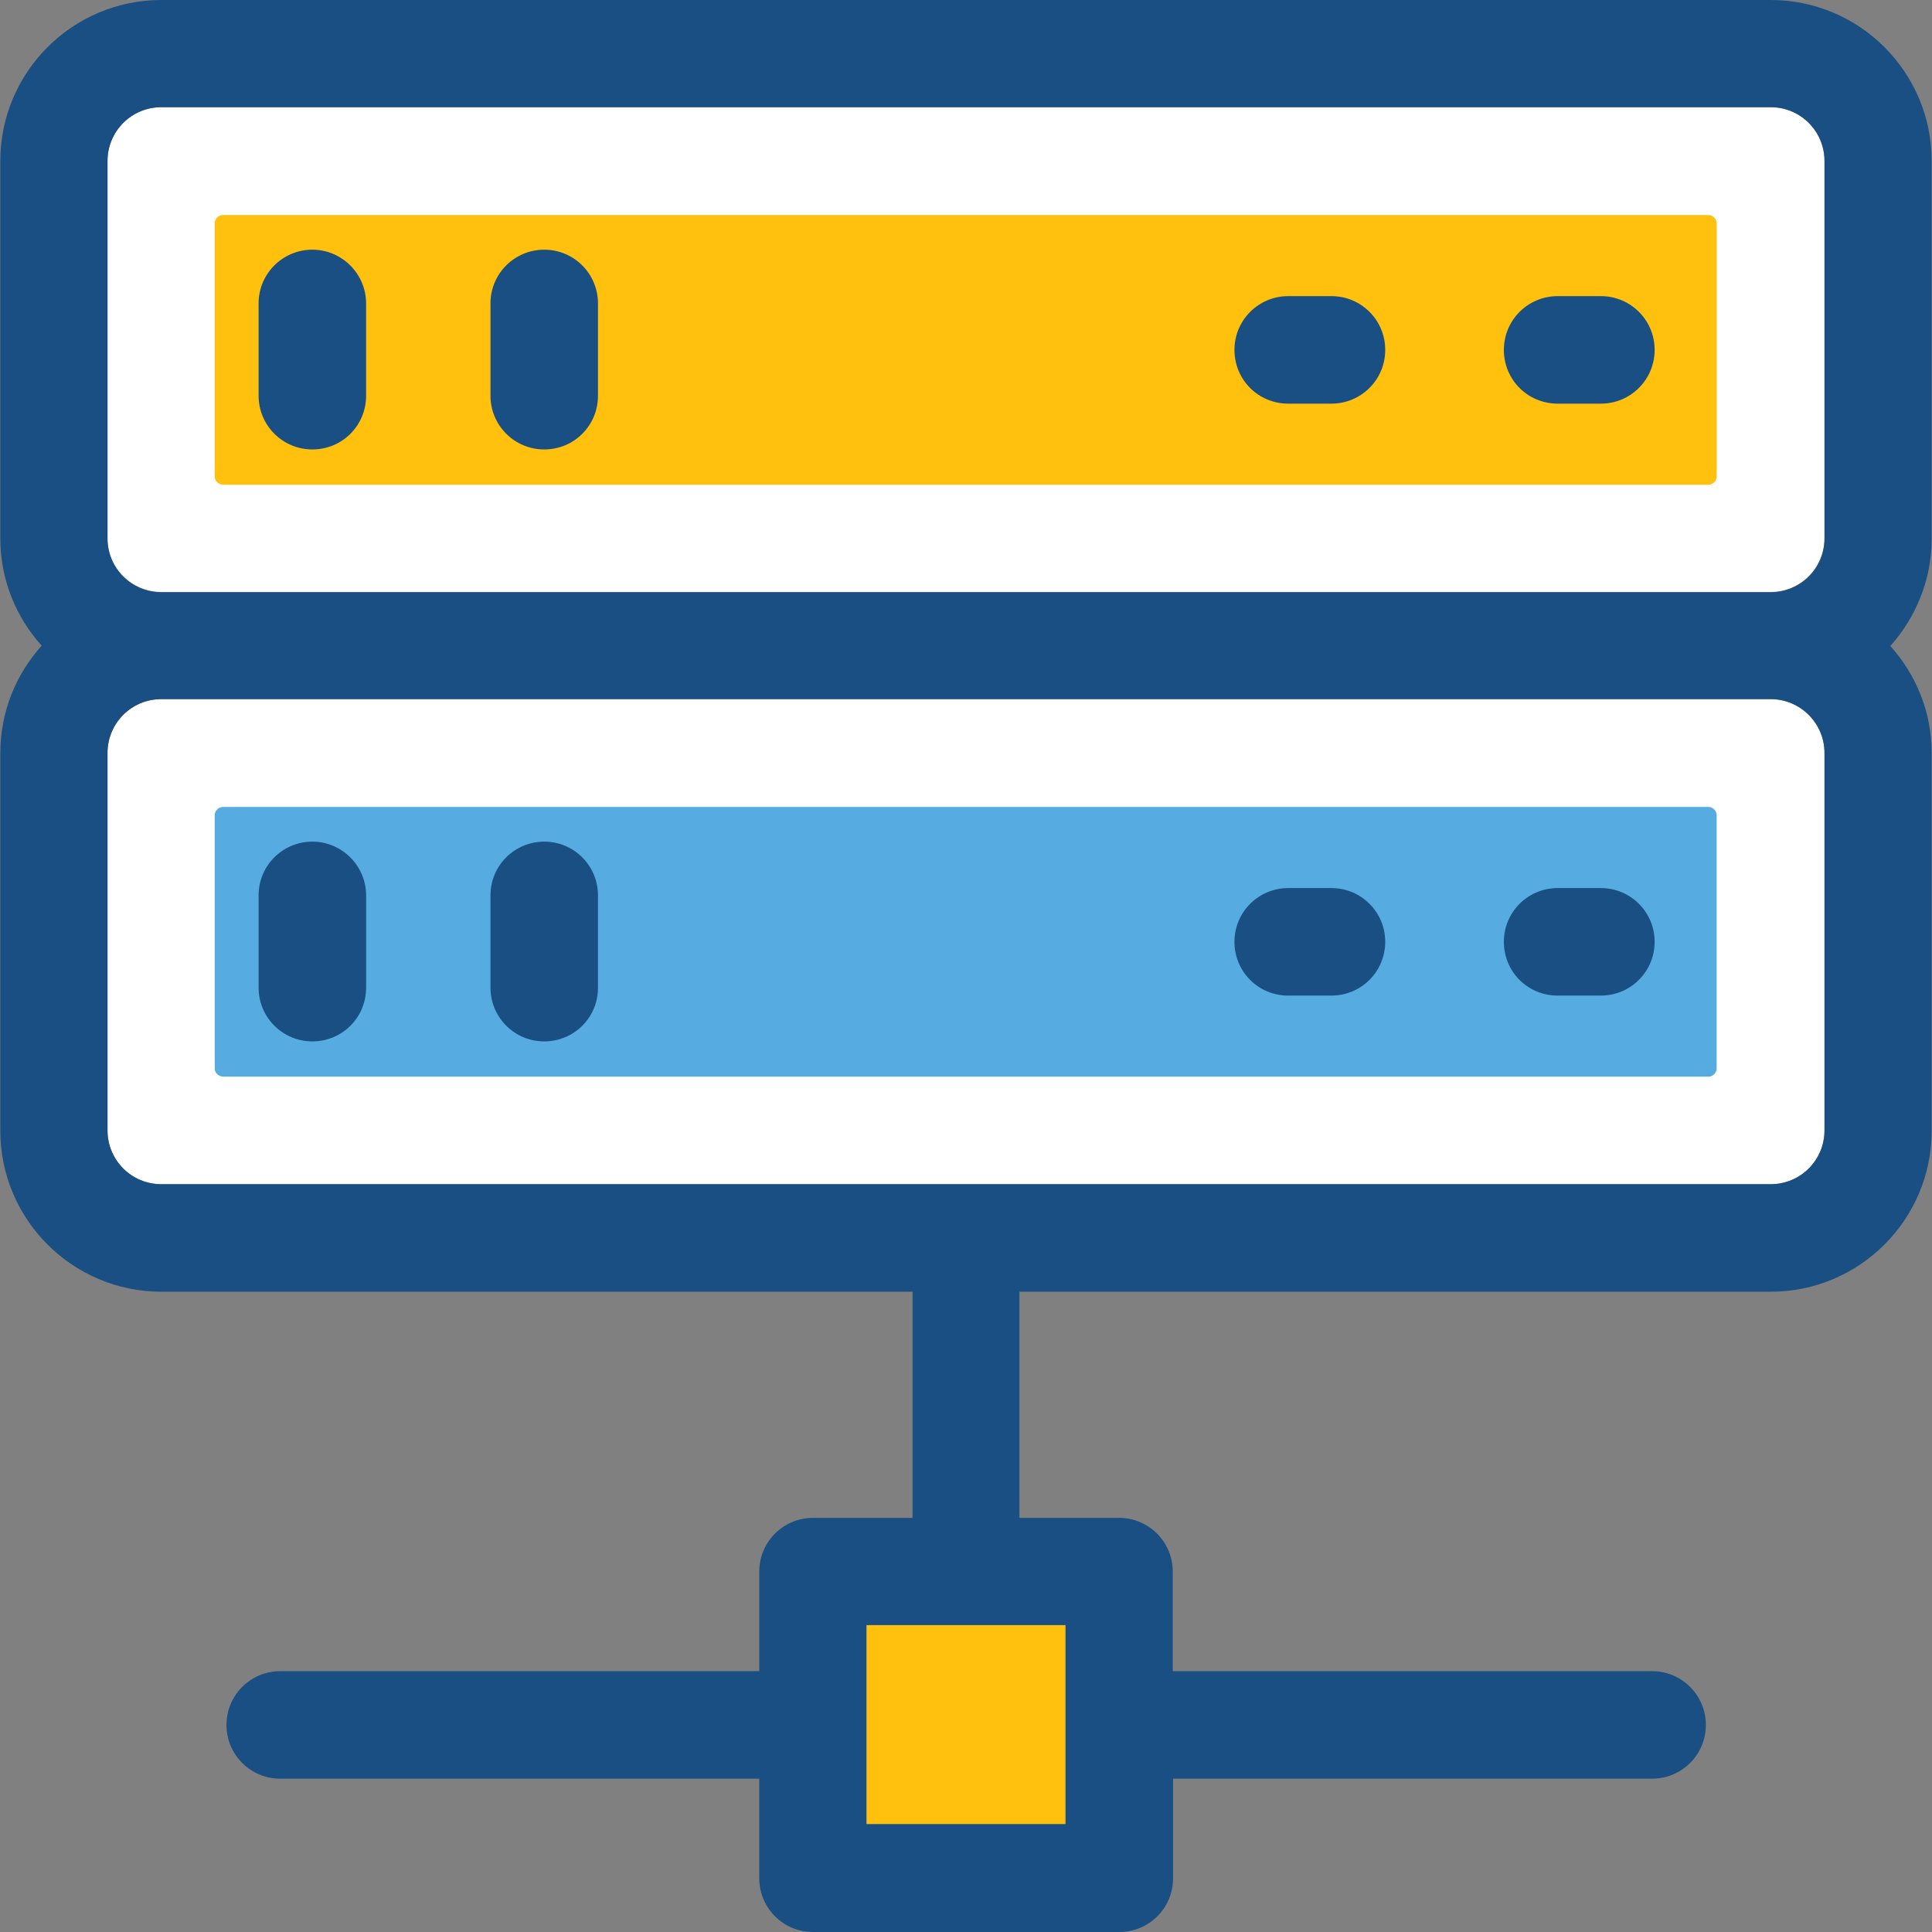 <?xml version="1.0" encoding="iso-8859-1"?>
<!-- Generator: Adobe Illustrator 19.0.0, SVG Export Plug-In . SVG Version: 6.00 Build 0)  -->
<svg version="1.1" id="Layer_1" xmlns="http://www.w3.org/2000/svg" xmlns:xlink="http://www.w3.org/1999/xlink" x="0px" y="0px"
	 viewBox="0 0 392.663 392.663" style="enable-background:new 0 0 392.663 392.663;" xml:space="preserve">
<rect x="0" y="0" width="392.663" height="392.663" fill="#808080" stroke="none"/>
<rect x="176.097" y="330.279" style="fill:#FFC10D;" width="40.469" height="40.469"/>
<g>
	<path style="fill:#FFFFFF;" d="M359.887,142.093H32.776c-6.012,0-10.925,4.848-10.925,10.925v76.735
		c0,6.012,4.848,10.925,10.925,10.925h327.111c6.012,0,10.925-4.848,10.925-10.925v-76.735
		C370.812,147.071,365.899,142.093,359.887,142.093z"/>
	<path style="fill:#FFFFFF;" d="M32.776,120.307h327.111c6.012,0,10.925-4.848,10.925-10.925V32.711
		c0-6.012-4.848-10.925-10.925-10.925H32.776c-6.012,0-10.925,4.848-10.925,10.925v76.735
		C21.851,115.459,26.764,120.307,32.776,120.307z"/>
</g>
<path style="fill:#194F82;" d="M392.598,32.711C392.598,14.675,377.923,0,359.887,0H32.776C14.739,0,0.065,14.675,0.065,32.711
	v76.735c0,8.339,3.168,15.968,8.404,21.786c-5.236,5.818-8.404,13.446-8.404,21.851v76.735c0,18.036,14.675,32.711,32.711,32.711
	h152.695v45.964h-20.234c-6.012,0-10.925,4.848-10.925,10.925v20.234H56.954c-6.012,0-10.925,4.848-10.925,10.925
	c0,6.012,4.848,10.925,10.925,10.925h97.358v20.234c0,6.012,4.848,10.925,10.925,10.925h62.255c6.012,0,10.925-4.848,10.925-10.925
	v-20.234h97.358c6.012,0,10.925-4.848,10.925-10.925c0-6.012-4.848-10.925-10.925-10.925h-97.422v-20.234
	c0-6.012-4.848-10.925-10.925-10.925h-20.234v-45.964h152.695c18.036,0,32.711-14.675,32.711-32.711v-76.735
	c0-8.339-3.168-15.968-8.404-21.786c5.172-5.818,8.404-13.446,8.404-21.786V32.711z M370.812,229.754
	c0,6.012-4.848,10.925-10.925,10.925H32.776c-6.012,0-10.925-4.848-10.925-10.925v-76.735c0-6.012,4.848-10.925,10.925-10.925
	h327.111c6.012,0,10.925,4.848,10.925,10.925V229.754L370.812,229.754z M21.851,32.711c0-6.012,4.848-10.925,10.925-10.925h327.111
	c6.012,0,10.925,4.848,10.925,10.925v76.735c0,6.012-4.848,10.925-10.925,10.925H32.776c-6.012,0-10.925-4.848-10.925-10.925
	C21.851,109.382,21.851,32.711,21.851,32.711z M216.566,370.747h-40.469v-40.469h40.469V370.747z"/>
<path style="fill:#56ACE0;" d="M43.636,217.147v-51.459c0-0.905,0.776-1.681,1.681-1.681h301.899c0.905,0,1.681,0.776,1.681,1.681
	v51.459c0,0.905-0.776,1.681-1.681,1.681H45.447C44.412,218.828,43.636,218.053,43.636,217.147z"/>
<path style="fill:#FFC10D;" d="M43.636,96.84V45.382c0-0.905,0.776-1.681,1.681-1.681h301.899c0.905,0,1.681,0.776,1.681,1.681
	V96.84c0,0.905-0.776,1.681-1.681,1.681H45.447C44.412,98.521,43.636,97.745,43.636,96.84z"/>
<g>
	<path style="fill:#194F82;" d="M270.61,60.186h-8.792c-6.012,0-10.925,4.848-10.925,10.925c0,6.077,4.848,10.925,10.925,10.925
		h8.792c6.012,0,10.925-4.848,10.925-10.925C281.535,65.034,276.622,60.186,270.61,60.186z"/>
	<path style="fill:#194F82;" d="M325.366,60.186h-8.792c-6.012,0-10.925,4.848-10.925,10.925c0,6.077,4.848,10.925,10.925,10.925
		h8.792c6.012,0,10.925-4.848,10.925-10.925C336.291,65.034,331.378,60.186,325.366,60.186z"/>
	<path style="fill:#194F82;" d="M63.483,50.747c-6.012,0-10.925,4.848-10.925,10.925V80.42c0,6.012,4.848,10.925,10.925,10.925
		s10.925-4.848,10.925-10.925V61.673C74.408,55.661,69.495,50.747,63.483,50.747z"/>
	<path style="fill:#194F82;" d="M110.61,50.747c-6.012,0-10.925,4.848-10.925,10.925V80.42c0,6.012,4.848,10.925,10.925,10.925
		c6.077,0,10.925-4.848,10.925-10.925V61.673C121.535,55.661,116.687,50.747,110.61,50.747z"/>
	<path style="fill:#194F82;" d="M63.483,171.055c-6.012,0-10.925,4.848-10.925,10.925v18.747c0,6.012,4.848,10.925,10.925,10.925
		s10.925-4.848,10.925-10.925V181.98C74.408,175.968,69.495,171.055,63.483,171.055z"/>
	<path style="fill:#194F82;" d="M110.61,171.055c-6.012,0-10.925,4.848-10.925,10.925v18.747c0,6.012,4.848,10.925,10.925,10.925
		c6.077,0,10.925-4.848,10.925-10.925V181.98C121.535,175.968,116.687,171.055,110.61,171.055z"/>
	<path style="fill:#194F82;" d="M270.61,180.493h-8.792c-6.012,0-10.925,4.848-10.925,10.925s4.848,10.925,10.925,10.925h8.792
		c6.012,0,10.925-4.848,10.925-10.925S276.622,180.493,270.61,180.493z"/>
	<path style="fill:#194F82;" d="M325.366,180.493h-8.792c-6.012,0-10.925,4.848-10.925,10.925s4.848,10.925,10.925,10.925h8.792
		c6.012,0,10.925-4.848,10.925-10.925S331.378,180.493,325.366,180.493z"/>
</g>
<g>
</g>
<g>
</g>
<g>
</g>
<g>
</g>
<g>
</g>
<g>
</g>
<g>
</g>
<g>
</g>
<g>
</g>
<g>
</g>
<g>
</g>
<g>
</g>
<g>
</g>
<g>
</g>
<g>
</g>
</svg>
